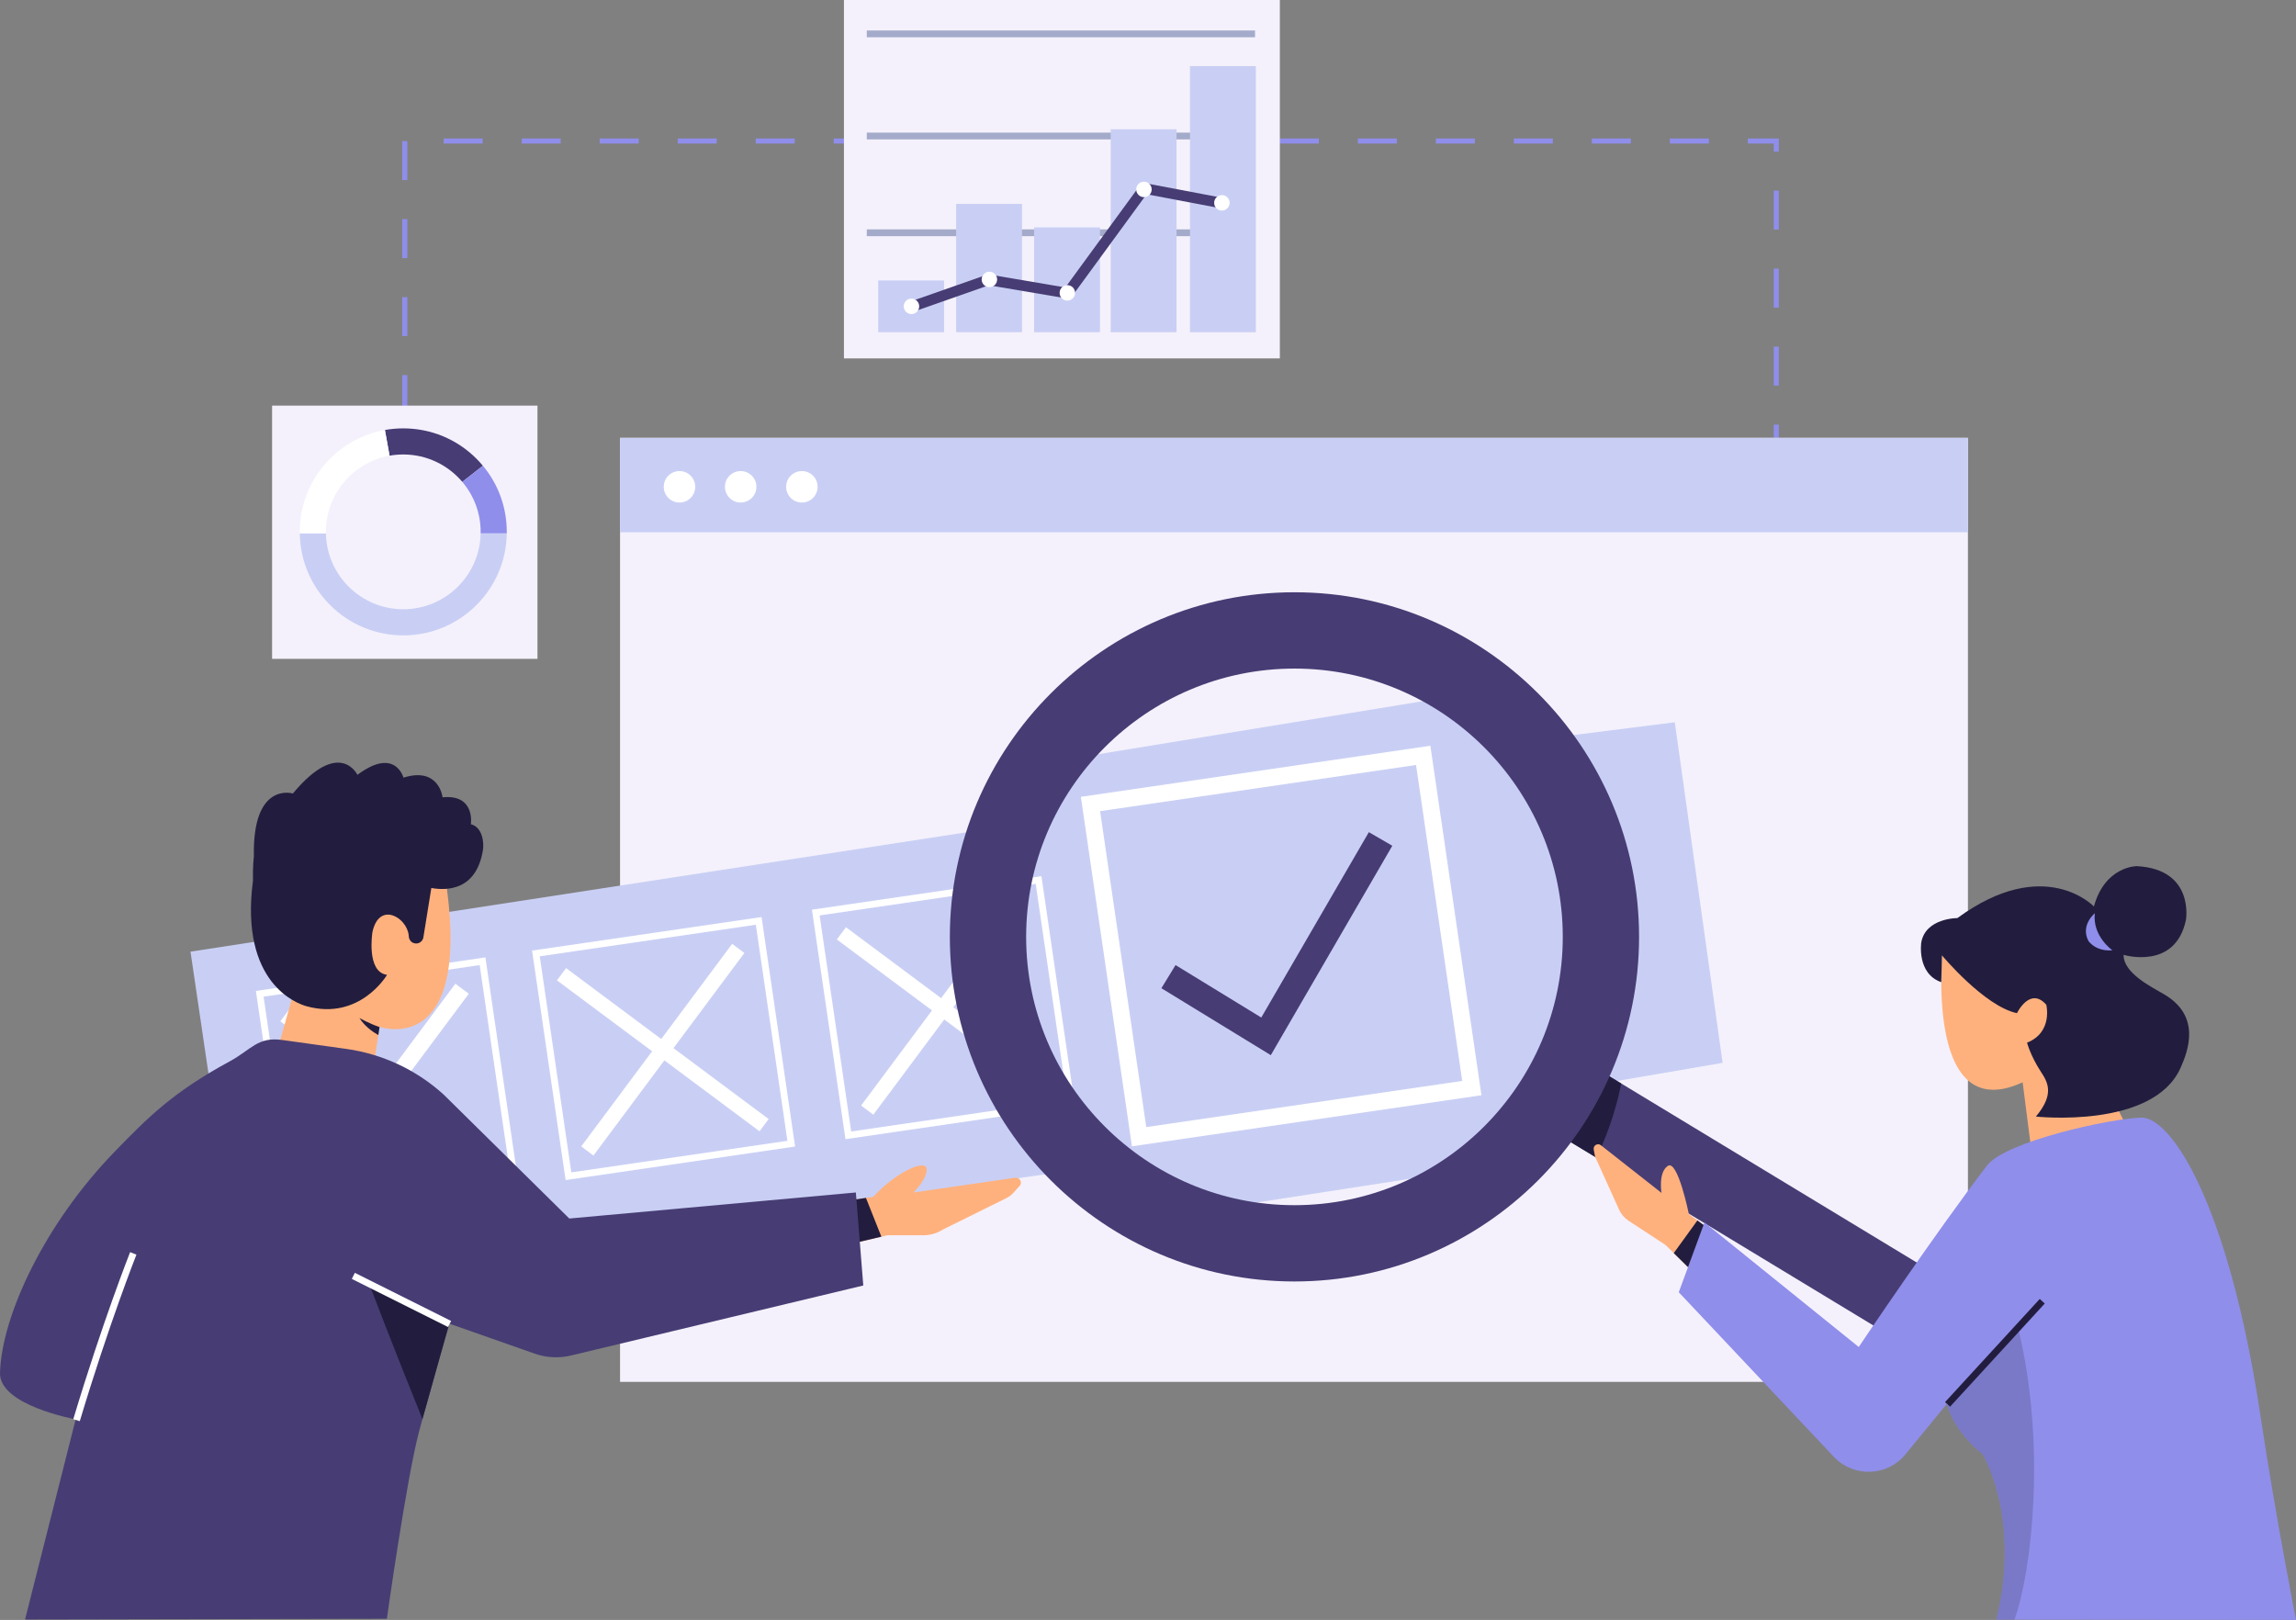 <svg xmlns="http://www.w3.org/2000/svg" id="Calque_2" viewBox="0 0 1354 955.33"><rect x="0" y="0" width="1354" height="955.33" fill="#808080" stroke="none"/><defs><style>.cls-1{fill:#8f8eeb;}.cls-1,.cls-2,.cls-3,.cls-4,.cls-5,.cls-6,.cls-7,.cls-8,.cls-9{stroke-width:0px;}.cls-3{fill:#f4f1fc;}.cls-4{fill:#ffb17d;}.cls-10{opacity:.15;}.cls-5{fill:#fff;}.cls-6{fill:#c9cff4;}.cls-7{fill:#221d3e;}.cls-8{fill:#473d74;}.cls-9{fill:#a4abca;}</style></defs><g id="Illustration"><g id="Dotted_line"><path class="cls-1" d="m1049,258.22h-3v-7.81h3v7.81Zm0-30.81h-3v-23h3v23Zm0-46h-3v-23h3v23Zm0-46h-3v-23h3v23Zm0-46h-3v-4.75h-15.25v-3h18.25v7.75Zm-41.25-4.75h-23v-3h23v3Zm-46,0h-23v-3h23v3Zm-46,0h-23v-3h23v3Zm-46,0h-23v-3h23v3Zm-46,0h-23v-3h23v3Zm-46,0h-23v-3h23v3Z"></path><path class="cls-1" d="m240.21,244.21h-3v-23h3v23Zm0-46h-3v-23h3v23Zm0-46h-3v-23h3v23Zm0-46h-3v-23h3v23Zm274.45-21.55h-23v-3h23v3Zm-46,0h-23v-3h23v3Zm-46,0h-23v-3h23v3Zm-46,0h-23v-3h23v3Zm-46,0h-23v-3h23v3Zm-46,0h-23v-3h23v3Z"></path></g><g id="Screen"><rect class="cls-3" x="365.66" y="258.23" width="794.87" height="556.72"></rect><rect class="cls-6" x="365.66" y="258.23" width="794.87" height="55.67"></rect><circle class="cls-5" cx="400.71" cy="287.09" r="9.28"></circle><circle class="cls-5" cx="436.79" cy="287.09" r="9.28"></circle><circle class="cls-5" cx="472.88" cy="287.09" r="9.28"></circle></g><g id="Chart"><rect class="cls-3" x="497.69" width="257.06" height="211.37"></rect><rect class="cls-9" x="511.16" y="135.27" width="228.96" height="4"></rect><rect class="cls-9" x="511.16" y="78.21" width="228.96" height="4"></rect><rect class="cls-9" x="511.16" y="17.98" width="228.96" height="4"></rect><rect class="cls-6" x="701.76" y="39" width="38.83" height="156.92"></rect><rect class="cls-6" x="655" y="76.24" width="38.83" height="119.67"></rect><rect class="cls-6" x="609.83" y="134.1" width="38.83" height="61.82"></rect><rect class="cls-6" x="563.86" y="120.23" width="38.83" height="75.68"></rect><rect class="cls-6" x="517.9" y="165.4" width="38.83" height="30.51"></rect><polygon class="cls-8" points="538.75 183.81 536.67 177.9 582.61 161.78 628.25 169.52 673.45 107.67 721.36 116.75 720.19 122.91 676.17 114.56 631.03 176.34 583.15 168.23 538.75 183.81"></polygon><path class="cls-5" d="m725.13,119.63c0,2.52-2.04,4.56-4.56,4.56s-4.56-2.04-4.56-4.56,2.04-4.56,4.56-4.56,4.56,2.04,4.56,4.56Z"></path><path class="cls-5" d="m679.17,111.71c0,2.52-2.04,4.56-4.56,4.56s-4.56-2.04-4.56-4.56,2.04-4.56,4.56-4.56,4.56,2.04,4.56,4.56Z"></path><path class="cls-5" d="m634,172.73c0,2.52-2.04,4.56-4.56,4.56s-4.56-2.04-4.56-4.56,2.04-4.56,4.56-4.56,4.56,2.04,4.56,4.56Z"></path><circle class="cls-5" cx="583.47" cy="164.81" r="4.56"></circle><circle class="cls-5" cx="537.51" cy="180.66" r="4.56"></circle></g><g id="Chart-2"><rect class="cls-3" x="160.46" y="239.21" width="156.5" height="149.34"></rect><path class="cls-6" d="m283.45,314.54c-.47,24.76-20.76,44.76-45.63,44.76s-45.16-20-45.63-44.76h-15.4c.22,15.97,6.55,30.96,17.87,42.28,11.53,11.53,26.86,17.88,43.16,17.88s31.63-6.35,43.16-17.88c11.32-11.32,17.65-26.31,17.87-42.28h-15.4Z"></path><path class="cls-8" d="m284.78,274.67l-12.15,9.51c-8.38-9.88-20.88-16.16-34.82-16.16-2.76,0-5.46.25-8.09.72l-2.74-15.16c3.54-.63,7.16-.95,10.83-.95,16.3,0,31.63,6.35,43.16,17.88,1.34,1.34,2.61,2.73,3.8,4.17Z"></path><path class="cls-1" d="m298.85,313.66c0,.29,0,.59,0,.88h-15.4c0-.29,0-.59,0-.88,0-11.23-4.07-21.52-10.82-29.48l12.15-9.51c9.11,10.94,14.07,24.58,14.07,38.99Z"></path><path class="cls-5" d="m192.18,313.66c0,.29,0,.59,0,.88h-15.4c0-.29,0-.59,0-.88,0-16.3,6.35-31.63,17.88-43.16,8.93-8.93,20.15-14.76,32.33-16.93l2.74,15.16c-21.32,3.83-37.55,22.51-37.55,44.92Z"></path></g><g id="Man"><polygon class="cls-6" points="112.34 561.23 587.75 488.1 585.15 455.01 888.42 405.45 893.21 437.87 987.67 425.95 1015.87 626.81 896.45 647.29 899.75 684.6 662.34 721.37 655.89 686.95 141.64 759.89 112.34 561.23"></polygon><path class="cls-5" d="m170.69,719.74l-19.78-135.34,135.34-19.78,19.78,135.34-135.34,19.78Zm-15.24-131.96l18.62,127.42,127.42-18.62-18.62-127.42-127.42,18.62Z"></path><rect class="cls-5" x="223.06" y="568.32" width="9.88" height="148.98" transform="translate(-423.69 441.61) rotate(-53.31)"></rect><rect class="cls-5" x="153.51" y="637.87" width="148.98" height="9.88" transform="translate(-423.69 441.59) rotate(-53.31)"></rect><path class="cls-5" d="m333.55,695.94l-19.78-135.34,135.34-19.78,19.78,135.34-135.34,19.78Zm-15.24-131.96l18.62,127.42,127.42-18.62-18.62-127.42-127.42,18.62Z"></path><rect class="cls-5" x="386.37" y="544.52" width="9" height="148.98" transform="translate(-339.04 562.64) rotate(-53.31)"></rect><rect class="cls-5" x="316.38" y="614.51" width="148.98" height="9" transform="translate(-339.04 562.63) rotate(-53.31)"></rect><path class="cls-5" d="m498.59,671.82l-19.78-135.34,135.34-19.78,19.78,135.34-135.34,19.78Zm-15.24-131.96l18.62,127.42,127.42-18.62-18.62-127.42-127.42,18.62Z"></path><rect class="cls-5" x="551.41" y="520.4" width="9" height="148.98" transform="translate(-253.26 685.28) rotate(-53.31)"></rect><rect class="cls-5" x="481.42" y="590.39" width="148.98" height="9" transform="translate(-253.26 685.28) rotate(-53.31)"></rect><path class="cls-5" d="m667.53,676.03l-30.12-206.11,206.11-30.12,30.12,206.11-206.11,30.12Zm-18.78-197.66l27.23,186.32,186.32-27.23-27.23-186.32-186.32,27.23Z"></path><polygon class="cls-8" points="749.42 622.28 684.89 582.79 693.24 569.14 743.8 600.08 807.24 490.75 821.08 498.78 749.42 622.28"></polygon><path class="cls-4" d="m223.83,605.61l-.02.1-.72,4.72-4.6,29.99-56.8-14.42,11.17-39.7,6.75-78.95c49.01-34.68,82.51,7.05,82.51,7.05,18.02,110.96-38.28,91.2-38.28,91.2Z"></path><path class="cls-4" d="m601.27,699.41l-3.72,4.11c-1.17,1.27-2.55,2.32-4.1,3.08l-37.33,18.48c-3.47,2.22-7.5,3.4-11.63,3.4h-21.12l-3.6.84-33.7,7.94v2.2l-5.04-28.65,29.65-4.36,4.33-.64c12.48-13.9,30.32-22.32,31.41-16.82,1.1,5.49-7.69,14.26-7.69,14.26l59.96-8.7c2.72-.4,4.44,2.84,2.59,4.87Z"></path><path class="cls-7" d="m149.72,505.21c-1-44.6,22.99-37.25,22.99-37.25h0c27.54-33.03,38.08-11.01,38.08-11.01,22.27-16.68,27.14,1.66,27.14,1.66,21.02-6.63,23.07,11.6,23.07,11.6,19.42-1.95,16.69,15.87,16.69,15.87,7.06,1.81,7.73,11.26,7.14,15.05-3.77,23.86-21.02,24.25-30.46,22.57l-4.69,29.09c-.44,2.74-3.31,4.36-5.89,3.32h0c-1.52-.61-2.55-2.03-2.69-3.66-.03-.38-.06-.73-.09-.96-1.19-10.57-17.42-20.03-21.37-1.83,0,0-3.81,23.59,8.6,25.25,0,0-15.91,27.19-47.46,18.52-5.22-1.44-39.57-13.28-31.6-74.08-.21-8.38.52-14.13.52-14.13Z"></path><polygon class="cls-7" points="519.77 729.33 486.06 737.27 486.06 739.47 481.02 710.81 510.67 706.45 519.77 729.33"></polygon><path class="cls-8" d="m509.1,758.11l-172.42,41.3c-7.07,1.69-14.48,1.32-21.33-1.1l-48.88-17.17-1.51-.54v.03c-.37,1.27-10.62,37.43-15.84,56.3-.66,2.37-1.24,4.46-1.7,6.19-7.57,27.82-19.27,111.54-19.27,111.54l-213.38.43,29.85-118.05S-.54,828.87,0,809.66c.96-33.82,26.55-88.34,67.94-130.8,18.78-19.27,33.46-34.48,67.41-52.87,13.04-7.06,16.49-14.71,31.17-12.66l37.55,5.23c21.44,2.99,41.48,12.36,57.51,26.9l74.15,73.15,168.99-15.36,4.38,54.87Z"></path><path class="cls-7" d="m266.47,781.15l-1.51-.54v.03c-.37,1.27-10.62,37.43-15.84,56.3-17.77-43.94-31.11-78.99-31.11-78.99l48.46,23.2Z"></path><path class="cls-5" d="m47.04,838.12l-3.83-1.15c17.24-57.39,33.36-98.11,33.52-98.52l3.72,1.48c-.16.4-16.22,40.98-33.4,98.19Z"></path><rect class="cls-5" x="234.77" y="734.83" width="4" height="63.48" transform="translate(-554.76 635.51) rotate(-63.43)"></rect><path class="cls-7" d="m223.82,605.72l-.72,4.72c-3.95-2.27-8.26-5.55-11.14-10.07.26.14,5.6,3.16,11.86,5.35Z"></path></g><g id="Woman"><path class="cls-4" d="m1146.08,553.33s-13.47,112.74,46.72,84.94l7.91,61.93,64.21-14.31-27.04-53.91-29.87-86.57-61.93,7.91Z"></path><path class="cls-7" d="m1200.62,658.49s69.05,7.51,85.27-28.66c4.54-10.13,12.2-30.55-9.55-43.37-7.21-4.25-24.22-12.53-24-23.34,0,0,30.48,9.28,36.74-20.55,0,0,5.29-29.94-28.98-31.77,0,0-18.7-.1-25.28,23.79,0,0-29.09-30.79-80.52,6.84,0,0-18.7-.1-21.29,14.38,0,0-2.79,18.31,11.79,23.42l.44-15.78s24.96,29.96,44.2,34.06c0,0,7.67-15.89,17.29-4.98,0,0,4.11,16.21-11.34,22.38,0,0,2.02,7.71,8.1,17.06,3.89,5.98,8.48,13-2.87,26.51Z"></path><path class="cls-1" d="m1245.74,560.43s-11.89-8.21-10.38-21.83c0,0-8.64,6.92-3.78,16.32,0,0,4.22,6.38,14.16,5.51Z"></path><polygon class="cls-8" points="1168.79 767.85 1145.47 806.34 941.5 682.77 903.37 659.67 926.69 621.18 956.06 638.97 1168.79 767.85"></polygon><path class="cls-7" d="m956.06,638.97c-2.02,10.69-6.15,25.96-14.56,43.8l-38.13-23.1,23.32-38.49,29.37,17.79Z"></path><path class="cls-8" d="m763.37,755.74c-112.06,0-203.23-91.17-203.23-203.23s91.17-203.23,203.23-203.23,203.23,91.17,203.23,203.23-91.17,203.23-203.23,203.23Zm0-361.45c-87.25,0-158.23,70.98-158.23,158.23s70.98,158.23,158.23,158.23,158.23-70.98,158.23-158.23-70.98-158.23-158.23-158.23Z"></path><path class="cls-4" d="m1028.34,739.96l-16.03,23.93-25.26-24.88-4.9-4.83-21.81-14.3c-2.41-1.58-4.32-3.81-5.51-6.44l-14.17-31.32-.81-4.17c-.46-2.39,2.3-4.07,4.21-2.57l35.76,28.11s-2.03-12.17,3.79-15.93c5.82-3.76,12.35,28.45,12.35,28.45l5.04,3.72,27.34,20.23Z"></path><polygon class="cls-7" points="1028.34 739.96 1012.31 763.89 987.05 739.01 1001 719.73 1028.34 739.96"></polygon><path class="cls-1" d="m1354,955.33l-166.05-.15h-10.68c14.73-60.51-8.08-97.49-8.08-97.49-15.56-12.81-19.89-25.24-20.86-28.77-.18-.64-.24-.99-.24-.99l-24.41,29.77c-10.64,12.97-30.21,13.8-41.91,1.77l-91.77-97.39,15.15-41.12,90.99,73.42s45.37-67.64,75.75-107.14c10.83-14.06,72.57-27.67,90.91-28.13,17.2-.44,51.2,49.56,70.2,175.56,9.29,61.59,21,120.66,21,120.66Z"></path><g class="cls-10"><path class="cls-2" d="m1187.95,955.18h-10.68c14.73-60.51-8.08-97.49-8.08-97.49-15.56-12.81-19.89-25.24-20.86-28.77l41.67-46.25c17,69,8.09,144.78-2.05,172.51Z"></path></g><rect class="cls-7" x="1135.13" y="795.75" width="82.6" height="4" transform="translate(-206.79 1125.01) rotate(-47.45)"></rect></g></g></svg>